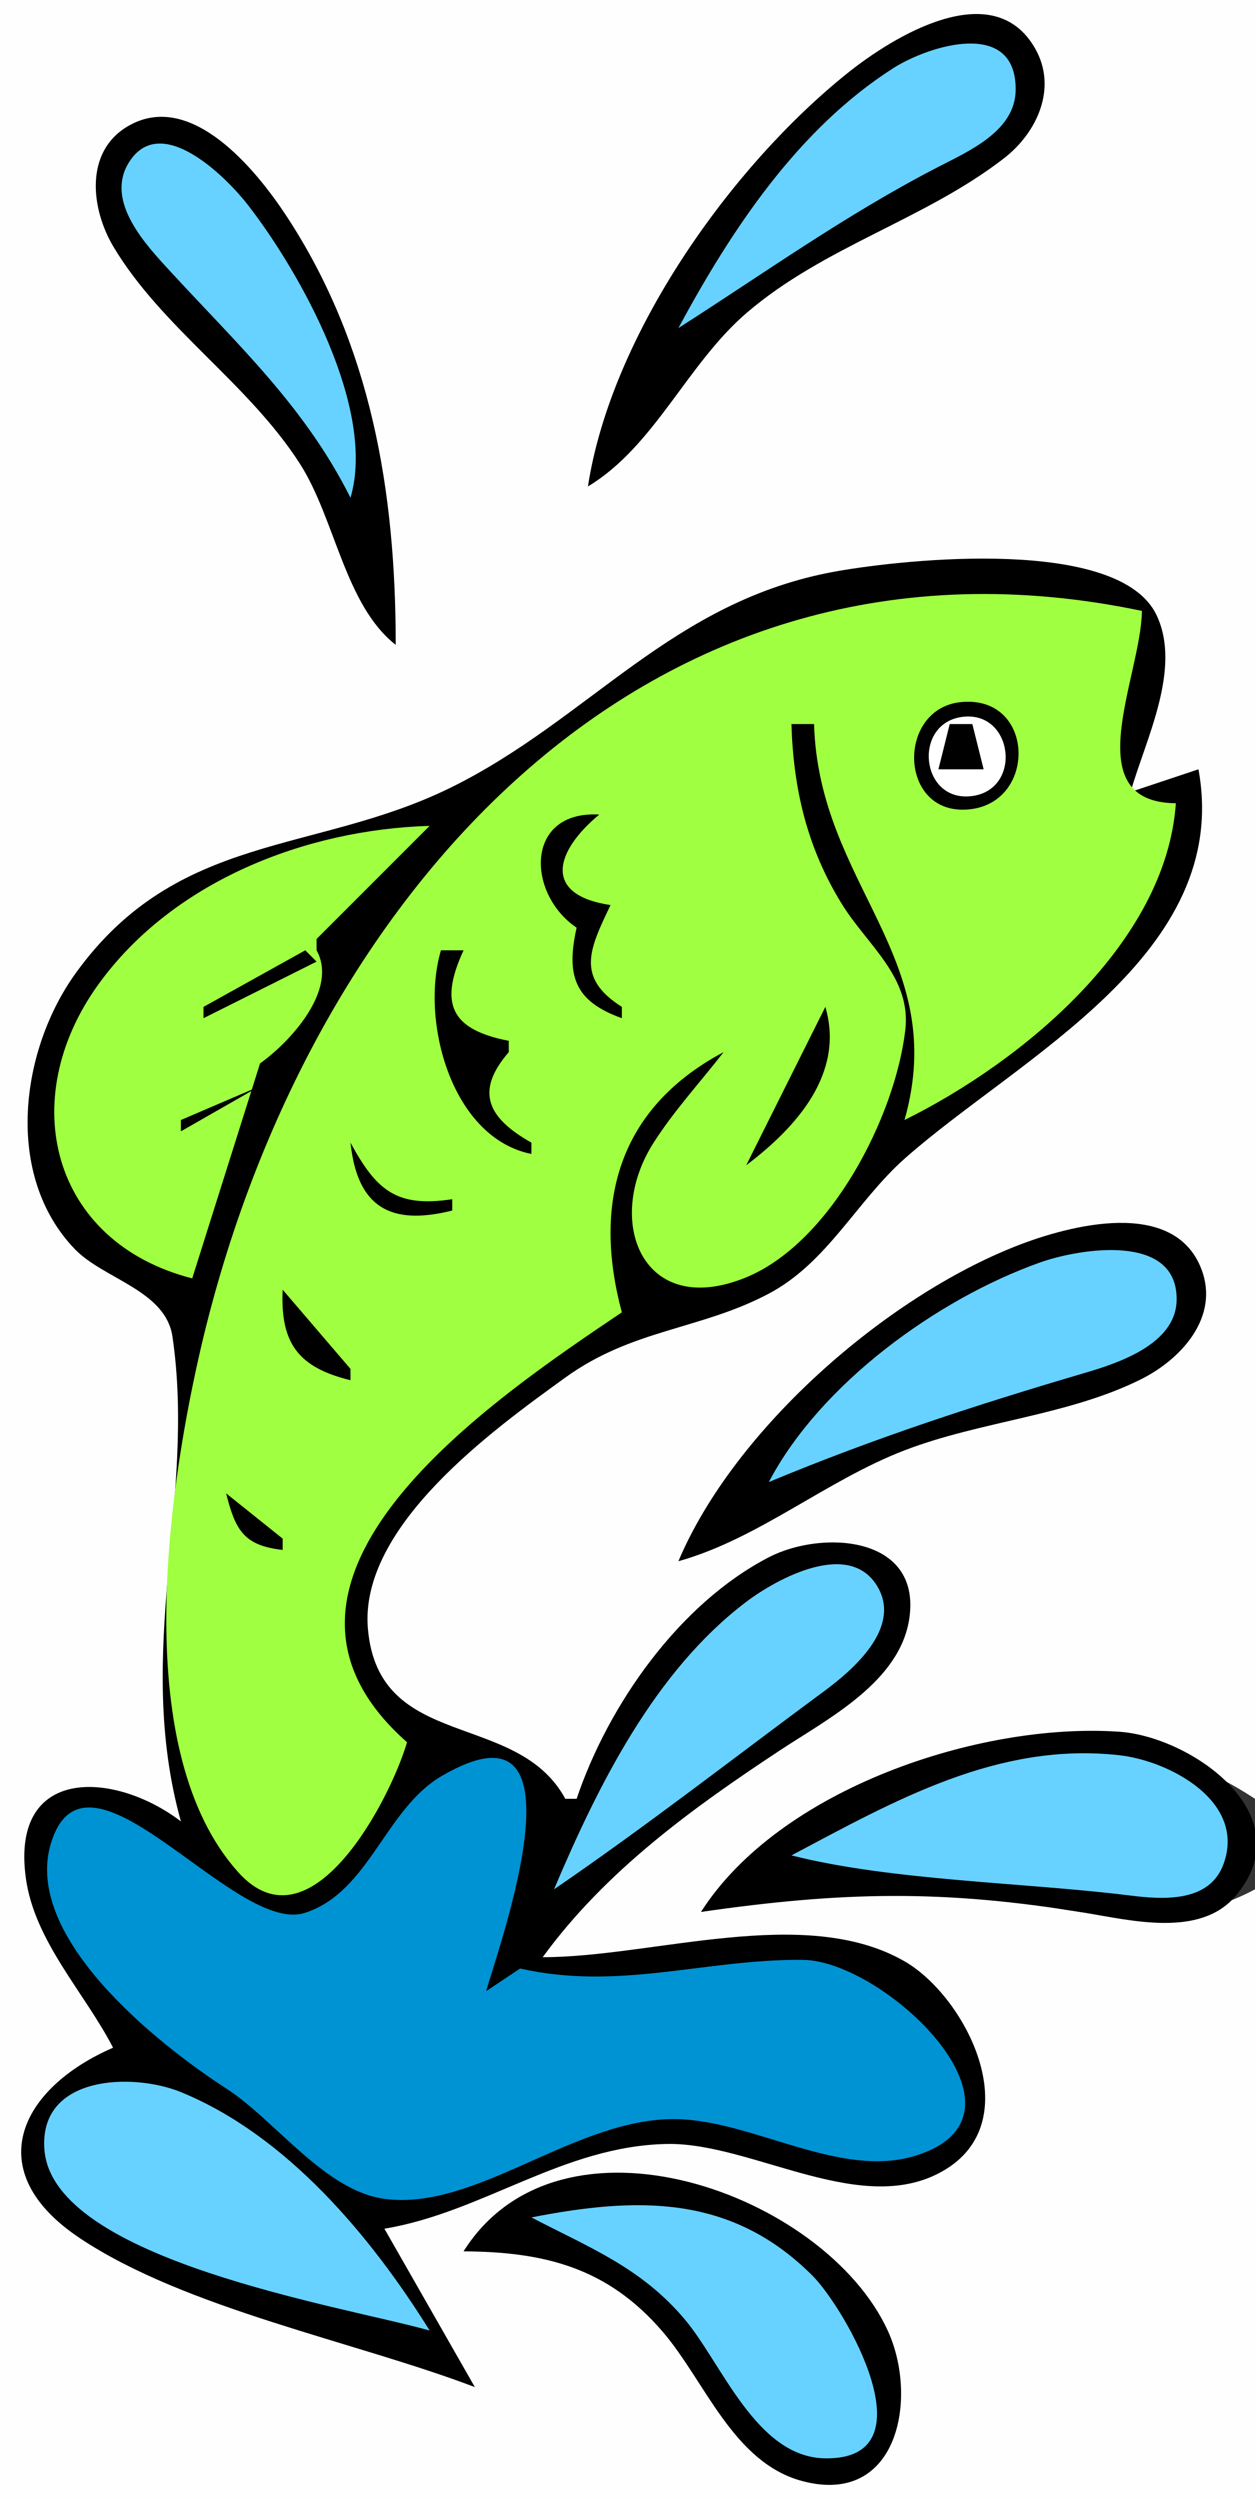 <?xml version="1.0" standalone="yes"?>
<svg xmlns="http://www.w3.org/2000/svg" width="111" height="221">
<rect width="100%" height="100%" fill="#333333" stroke="none"/>
<path style="fill:#fefefe; stroke:none;" d="M0 0L0 221L111 221L111 167C101.139 172.301 90.508 167.338 80 166.316C73.907 165.723 67.903 167.759 62 169C74.842 155.103 94.753 148.29 111 159L111 0L0 0z"/>
<path style="fill:#000000; stroke:none;" d="M52 43C57.908 39.446 60.765 32.167 66.059 27.638C72.936 21.754 81.809 19.41 88.811 13.982C91.716 11.731 93.546 7.792 91.56 4.298C87.841 -2.245 78.959 3.269 75 6.431C64.626 14.717 54.06 29.609 52 43z"/>
<path style="fill:#67d2ff; stroke:none;" d="M60 29C67.715 24.073 74.815 18.966 82.996 14.748C85.703 13.352 89.787 11.582 89.831 7.971C89.908 1.56 82.114 4.042 79 6.029C70.557 11.419 64.659 20.359 60 29z"/>
<path style="fill:#000000; stroke:none;" d="M35 57C35 43.525 32.866 30.498 25.28 19.01C22.648 15.024 16.864 7.88 11.298 11.164C7.437 13.442 8.063 18.506 10.03 21.803C14.315 28.982 21.945 33.849 26.53 41C29.646 45.86 30.502 53.482 35 57z"/>
<path style="fill:#67d2ff; stroke:none;" d="M31 44C33.299 36.176 26.601 24.144 21.929 18.119C20.033 15.673 14.157 9.772 11.359 14.427C9.298 17.856 12.942 21.685 15.074 24C21.065 30.503 26.995 35.989 31 44M59 30L60 31L59 30M32.333 45.667L32.667 46.333L32.333 45.667z"/>
<path style="fill:#000000; stroke:none;" d="M16 161C10.235 156.582 0.913 155.968 2.284 166C3.051 171.608 7.481 176.115 10 181C1.766 184.574 -1.835 191.885 7.031 197.815C16.394 204.076 31.355 206.953 42 211L34 197C42.753 195.539 49.8 189.677 59 189.508C66.615 189.368 76.45 196.242 83.702 191.715C90.867 187.243 85.427 176.472 79.986 173.353C71.16 168.292 57.751 173 48 173C53.556 165.382 61.197 159.851 69 154.705C73.256 151.899 79.655 148.64 80.437 142.977C81.442 135.702 72.672 135.228 68 137.648C60.058 141.762 53.803 150.693 51 159L50 159C45.728 151.132 33.51 154.846 32.542 143.999C31.732 134.918 43.63 126.369 50 121.765C55.953 117.462 61.924 117.555 67.99 114.352C73.18 111.61 75.781 106.148 80.063 102.368C90.2 93.416 108.988 84.36 106 68L100 70C101.296 65.411 104.566 59.109 102.282 54.352C98.955 47.423 80.121 49.411 74 50.495C59.402 53.081 52.145 63.601 39.804 69.648C27.809 75.525 15.724 73.52 6.703 86.01C1.787 92.817 0.331 103.891 6.621 110.415C9.181 113.07 14.656 114.049 15.255 118.153C17.354 132.508 11.819 145.956 16 161z"/>
<path style="fill:#a0ff40; stroke:none;" d="M36 154C19.71 139.618 43.695 123.614 55 116C52.435 106.452 54.597 97.996 64 93C61.937 95.659 59.62 98.168 57.805 101.011C53.375 107.949 56.844 116.662 65.99 112.91C73.447 109.851 79.174 98.74 80.072 91.028C80.614 86.369 76.725 83.561 74.478 79.937C71.402 74.976 70.168 69.77 70 64L72 64C72.416 78.288 84.084 84.597 80 99C90.436 93.846 103.151 83.352 104 71C95.154 70.919 100.916 59.854 101 54C57.037 44.766 26.643 79.693 17.571 120C14.772 132.438 11.574 154.879 21.058 165.476C27.512 172.687 34.566 158.942 36 154z"/>
<path style="fill:#000000; stroke:none;" d="M85.043 62.054C79.43 62.567 79.448 71.568 85.131 71.568C91.751 71.568 91.755 61.442 85.043 62.054z"/>
<path style="fill:#ffffff; stroke:none;" d="M85.117 63.366C80.709 63.929 81.389 70.901 85.917 70.372C90.466 69.84 89.643 62.787 85.117 63.366z"/>
<path style="fill:#000000; stroke:none;" d="M84 64L83 68L87 68L86 64L84 64M51 82C50.053 86.238 50.809 88.501 55 90L55 89C50.9 86.398 52.14 83.892 54 80C47.976 79.109 49.069 75.265 53 72C46.416 71.633 46.555 78.993 51 82z"/>
<path style="fill:#a0ff40; stroke:none;" d="M17 113L23 94C25.78 92.006 29.91 87.429 28 84L28 83L38 73C27.047 73.319 15.299 77.878 8.703 87.01C1.34 97.205 4.55 109.811 17 113z"/>
<path style="fill:#000000; stroke:none;" d="M27 84L18 89L18 90L28 85L27 84M39 84C37.145 90.268 39.95 100.587 47 102L47 101C43.169 98.837 41.958 96.509 45 93L45 92C39.822 91.001 38.844 88.673 41 84L39 84M73 89L66 103C70.435 99.65 74.725 94.889 73 89M16 99L16 100L23 96L16 99M31 101C31.602 106.708 34.523 108.372 40 107L40 106C35.057 106.753 33.288 105.213 31 101M60 138C67.094 136.016 73.056 130.871 80 128.199C86.73 125.61 94.538 125.125 100.969 121.89C104.49 120.119 107.896 116.396 106.251 112.156C103.811 105.863 94.6 108.304 90 110.094C78.336 114.633 64.939 126.327 60 138z"/>
<path style="fill:#67d2ff; stroke:none;" d="M68 131C77.325 127.118 86.32 124.187 95.999 121.339C98.974 120.464 103.982 118.792 104.067 114.948C104.201 108.88 95.393 110.383 92 111.587C82.895 114.819 72.547 122.329 68 131z"/>
<path style="fill:#000000; stroke:none;" d="M25 114C24.786 118.746 26.385 120.871 31 122L31 121L25 114M20 132C20.822 135.277 21.58 136.615 25 137L25 136L20 132z"/>
<path style="fill:#67d2ff; stroke:none;" d="M49 167C57.097 161.471 65.023 155.292 72.929 149.459C75.421 147.62 79.63 143.984 77.704 140.41C75.289 135.927 68.709 139.542 66.003 141.589C57.894 147.724 52.891 157.831 49 167z"/>
<path style="fill:#000000; stroke:none;" d="M62 169C74.502 167.197 83.428 167.005 96 169.081C100.081 169.755 106.159 171.277 109.283 167.588C115.329 160.448 105.367 153.51 99 153.071C86.629 152.217 68.941 158.116 62 169z"/>
<path style="fill:#0093d4; stroke:none;" d="M46 174L43 176C44.177 171.861 52.323 149.246 39.063 156.985C34.057 159.906 32.67 167.231 26.97 169.081C20.893 171.053 8.316 153.48 4.755 162.219C1.254 170.811 14.204 180.859 20.003 184.601C24.345 187.402 28.711 193.644 34 194.36C42.21 195.471 50.998 187.053 60 187.315C66.675 187.509 74.271 192.543 80.844 190.584C92.7 187.051 78.296 173.296 71 173.234C62.346 173.161 54.795 175.984 46 174z"/>
<path style="fill:#67d2ff; stroke:none;" d="M70 164C78.887 166.256 90.606 166.383 100 167.553C102.906 167.915 106.963 168.166 108.209 164.785C110.258 159.221 103.401 155.636 99 155.146C88.253 153.949 79.131 159.168 70 164M38 206C32.786 197.627 25.332 188.738 16 184.924C11.775 183.197 3.43 183.404 3.927 190.003C4.666 199.807 30.417 203.854 38 206z"/>
<path style="fill:#000000; stroke:none;" d="M41 199C48.129 199.042 53.713 200.423 58.577 206.064C62.382 210.476 64.834 217.708 71.01 219.32C79.471 221.529 81.234 211.921 78.52 206.01C72.934 193.848 49.547 185.441 41 199z"/>
<path style="fill:#67d2ff; stroke:none;" d="M47 196C52.104 198.661 56.723 200.438 60.577 205.028C63.874 208.955 66.886 217.173 72.937 217.296C82.499 217.491 74.755 204.045 71.855 201.145C64.625 193.915 56.268 194.192 47 196z"/>
</svg>
